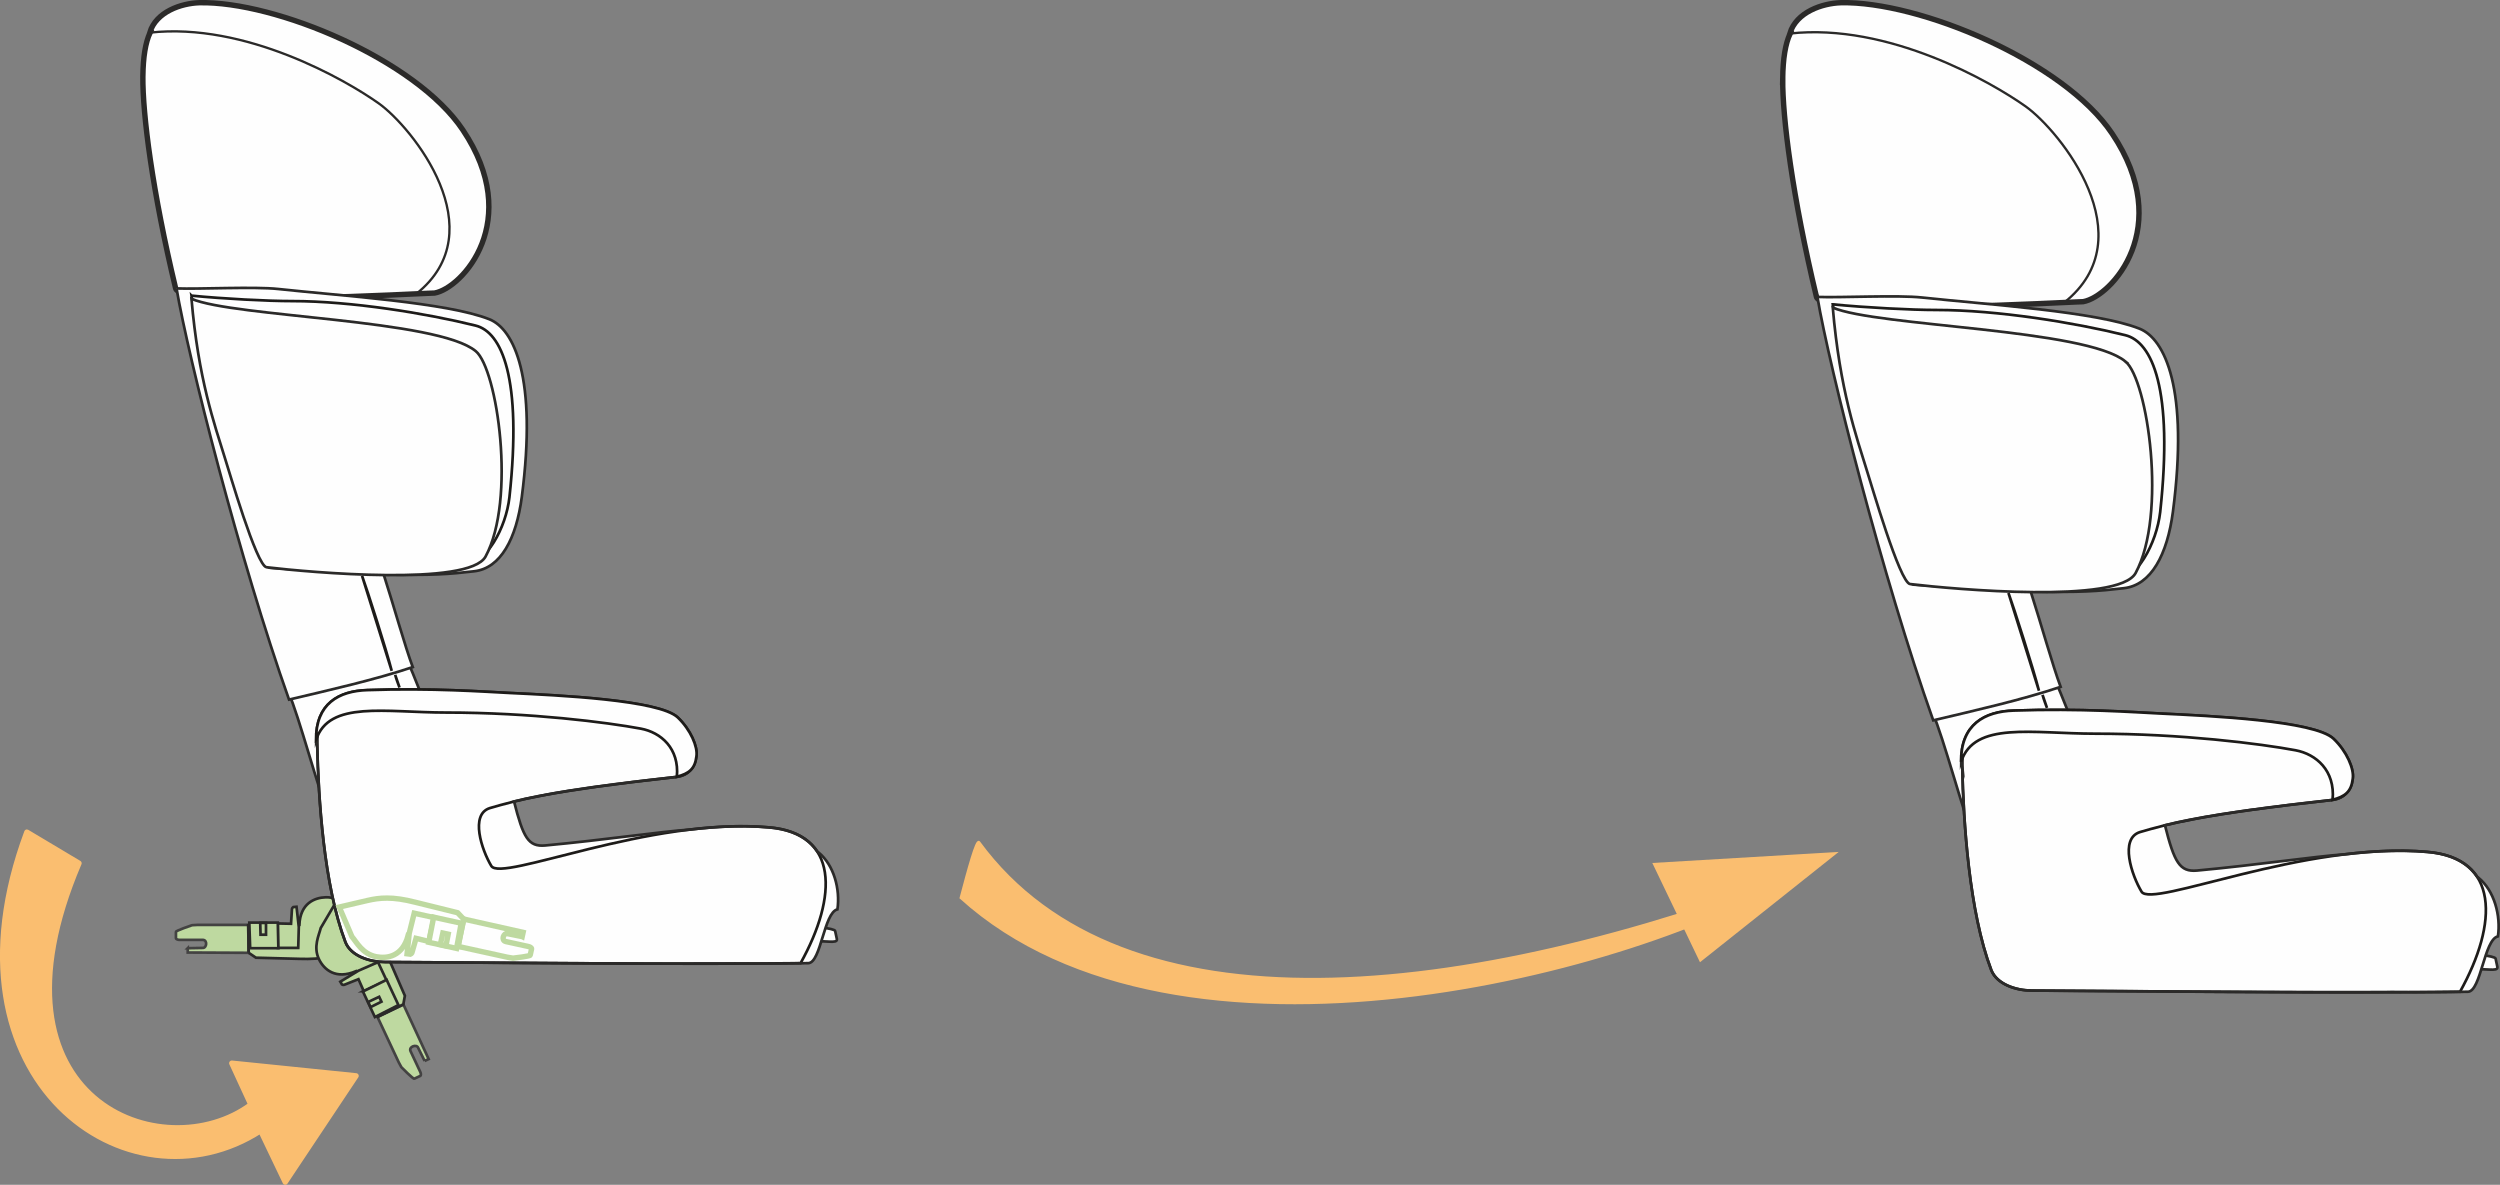 <?xml version="1.0" encoding="UTF-8"?>
<!DOCTYPE svg PUBLIC "-//W3C//DTD SVG 1.1//EN" "http://www.w3.org/Graphics/SVG/1.1/DTD/svg11.dtd">
<!-- Creator: CorelDRAW 2019 (64-Bit) -->
<svg xmlns="http://www.w3.org/2000/svg" xml:space="preserve" width="81.398mm" height="38.576mm" version="1.1" style="shape-rendering:geometricPrecision; text-rendering:geometricPrecision; image-rendering:optimizeQuality; fill-rule:evenodd; clip-rule:evenodd"
viewBox="0 0 9997.68 4738.03"
 xmlns:xlink="http://www.w3.org/1999/xlink">
 <rect x="0" y="0" width="9997.68" height="4738.03" fill="#808080" stroke="none"/>
 <defs>
  <style type="text/css">
   <![CDATA[
    .str6 {stroke:#434242;stroke-width:10.83;stroke-miterlimit:10}
    .str1 {stroke:#2B2A29;stroke-width:10.83;stroke-miterlimit:10}
    .str2 {stroke:#1D1B19;stroke-width:10.83;stroke-miterlimit:10}
    .str4 {stroke:#2B2A29;stroke-width:21.67;stroke-miterlimit:10}
    .str7 {stroke:#BED9A0;stroke-width:21.67;stroke-miterlimit:10}
    .str3 {stroke:#2B2A29;stroke-width:9.36;stroke-miterlimit:10}
    .str0 {stroke:#FABE70;stroke-width:9.36;stroke-miterlimit:4}
    .str5 {stroke:#FABE70;stroke-width:21.67;stroke-linecap:round;stroke-linejoin:round;stroke-miterlimit:10}
    .fil4 {fill:none}
    .fil1 {fill:none;fill-rule:nonzero}
    .fil3 {fill:#FEFEFE}
    .fil2 {fill:#FABE70}
    .fil5 {fill:#BED9A0}
    .fil0 {fill:#FABE70;fill-rule:nonzero}
   ]]>
  </style>
 </defs>
 <g id="page_x0020_14">
  <polygon class="fil0" points="6800.03,3840.74 7338.66,3412.43 6614.97,3455.32 "/>
  <polygon class="fil1 str0" points="6800.03,3840.74 7338.66,3412.43 6614.97,3455.32 "/>
  <path class="fil2 str0" d="M7181.42 3499.16c-625.73,388.46 -2466.28,880.46 -3339.33,91.48 30.37,-114.83 63.44,-236.15 73.23,-222.68 576.81,787.04 1943.94,635 3305.61,112.53l-39.51 18.67z"/>
  <path class="fil3" d="M8208.58 2698.25c36.75,77.04 105.47,263.05 124.4,303.3 22.58,48.61 -341.22,328.22 -456.17,297.42 -11.83,-3.51 -110.19,-368.52 -146.93,-444.3 164.69,-40.3 456.18,-150.48 478.71,-156.42z"/>
  <path class="fil4 str1" d="M8208.58 2698.25c36.75,77.04 105.47,263.05 124.4,303.3 22.58,48.61 -341.22,328.22 -456.17,297.42 -11.83,-3.51 -110.19,-368.52 -146.93,-444.3 164.69,-40.3 456.18,-150.48 478.71,-156.42z"/>
  <path class="fil3" d="M9654.19 3835.76l199.06 -21.32c22.49,-2.38 125.58,8.28 126.78,18.94l7.11 33.19c4.77,22.53 -59.27,2.38 -79.38,13.04 -88.86,46.18 -169.46,43.85 -286.76,62.78 -23.69,3.56 10.66,-104.24 33.19,-106.62z"/>
  <path class="fil4 str1" d="M9654.19 3835.76l199.06 -21.32c22.49,-2.38 125.58,8.28 126.78,18.94l7.11 33.19c4.77,22.53 -59.27,2.38 -79.38,13.04 -88.86,46.18 -169.46,43.85 -286.76,62.78 -23.69,3.56 10.66,-104.24 33.19,-106.62z"/>
  <path class="fil3" d="M8646.99 3256.35c45.06,184.84 64.04,232.25 138.66,225.14 251.19,-22.53 483.39,-59.23 604.28,-66.37 182.5,-9.49 444.34,33.19 521.38,94.8 63.95,52.13 90.04,151.7 78.17,234.63 -55.68,13.01 -67.5,219.2 -119.63,221.55 -143.42,4.77 -709.78,-1.17 -809.31,-1.17 -236.96,1.17 -379.17,-15.39 -516.61,-289.14 -62.84,-125.61 -270.16,-278.44 -129.17,-357.82 63.95,-36.74 137.45,-72.32 232.25,-61.61z"/>
  <path class="fil3" d="M7847.18 3066.76c-3.51,-131.54 49.78,-156.42 165.91,-174.19 207.33,-31.97 396.89,-22.53 492.92,2.38 137.44,35.5 618.48,22.49 764.25,78.18 154.03,58.06 173.01,213.31 53.29,226.35 -516.57,56.84 -655.23,95.97 -765.41,127.95 -82.93,26.09 -33.15,173.02 5.93,238.18 40.3,68.72 650.51,-201.43 1142.25,-158.8 289.1,23.71 284.37,284.37 131.51,559.3 -472.76,5.88 -1072.31,-1.22 -1712.17,-4.77 -62.79,0 -139.82,-24.87 -162.31,-81.73 -88.86,-233.46 -111.4,-592.49 -116.17,-812.86z"/>
  <path class="fil4 str2" d="M7847.18 3066.76c-3.51,-131.54 49.78,-156.42 165.91,-174.19 207.33,-31.97 396.89,-22.53 492.92,2.38 137.44,35.5 618.48,22.49 764.25,78.18 154.03,58.06 173.01,213.31 53.29,226.35 -516.57,56.84 -655.23,95.97 -765.41,127.95 -82.93,26.09 -33.15,173.02 5.93,238.18 40.3,68.72 650.51,-201.43 1142.25,-158.8 289.1,23.71 284.37,284.37 131.51,559.3 -472.76,5.88 -1072.31,-1.22 -1712.17,-4.77 -62.79,0 -139.82,-24.87 -162.31,-81.73 -88.86,-233.46 -111.4,-592.49 -116.17,-812.86z"/>
  <path class="fil3" d="M7129.16 314.18c-1.22,156.38 39.08,472.77 135.06,873.27 15.43,64 675.42,49.79 1064.05,16.59 226.35,-18.93 444.39,-836.55 -681.32,-1094.85 -340.05,-78.2 -514.23,-144.54 -517.79,204.99z"/>
  <path class="fil3" d="M7157.58 134.11c394.52,-43.85 808.1,195.5 943.2,291.47 136.22,97.19 482.22,523.73 154,784.44l75.82 -3.55c113.78,-20.19 367.39,-297.46 116.17,-671.87 -193.15,-289.14 -772.6,-530.83 -1085.4,-523.72 -73.45,2.33 -177.7,36.7 -203.79,123.23z"/>
  <path class="fil4 str3" d="M7157.58 134.11c394.52,-43.85 808.1,195.5 943.2,291.47 136.22,97.19 482.22,523.73 154,784.44l75.82 -3.55c113.78,-20.19 367.39,-297.46 116.17,-671.87 -193.15,-289.14 -772.6,-530.83 -1085.4,-523.72 -73.45,2.33 -177.7,36.7 -203.79,123.23z"/>
  <path class="fil4 str4" d="M7129.16 314.18c-1.22,156.38 39.08,472.77 135.06,873.27 15.43,64 661.17,37.92 1036.79,20.16l29.64 -1.18c113.74,-20.19 367.34,-297.41 116.12,-671.86 -193.15,-289.1 -772.6,-530.83 -1085.4,-523.73 -73.45,2.38 -177.7,36.75 -203.79,123.23l1.22 0c-18.98,41.47 -28.47,99.54 -29.64,180.12z"/>
  <path class="fil3" d="M7267.78 1187.49c91.21,3.55 321.11,-8.33 419.47,2.38 261.89,28.37 695.48,55.68 868.5,124.4 101.96,40.25 197.93,240.56 133.93,732.26 -22.49,170.64 -86.53,293.87 -196.71,305.73 -100.74,11.83 -171.81,17.77 -372.07,13.04 41.47,129.12 87.7,296.2 119.68,381.52 -155.21,52.13 -349.5,95.97 -509.51,133.89 -201.44,-567.57 -414.72,-1407.65 -463.28,-1693.23z"/>
  <path class="fil4 str1" d="M7267.78 1187.49c91.21,3.55 321.11,-8.33 419.47,2.38 261.89,28.37 695.48,55.68 868.5,124.4 101.96,40.25 197.93,240.56 133.93,732.26 -22.49,170.64 -86.53,293.87 -196.71,305.73 -100.74,11.83 -171.81,17.77 -372.07,13.04 41.47,129.12 87.7,296.2 119.68,381.52 -155.21,52.13 -349.5,95.97 -509.51,133.89 -201.44,-567.57 -414.72,-1407.65 -463.28,-1693.23z"/>
  <path class="fil3" d="M7329.39 1217.12c132.72,12.99 312.84,22.49 414.7,22.49 245.29,0 553.37,50.96 754.77,100.69 107.84,26.09 193.2,214.49 139.91,707.45 -14.26,125.56 -93.64,273.66 -192,284.33 -238.18,24.91 -470.38,28.47 -793.92,5.93 -77,-10.66 -284.37,-821.14 -323.46,-1120.89z"/>
  <path class="fil4 str2" d="M7329.39 1217.12c132.72,12.99 312.84,22.49 414.7,22.49 245.29,0 553.37,50.96 754.77,100.69 107.84,26.09 193.2,214.49 139.91,707.45 -14.26,125.56 -93.64,273.66 -192,284.33 -238.18,24.91 -470.38,28.47 -793.92,5.93 -77,-10.66 -284.37,-821.14 -323.46,-1120.89z"/>
  <path class="fil3" d="M8500.07 1445.8c88.86,73.44 167.08,612.58 40.29,846 -67.54,123.23 -722.82,65.22 -901.72,43.85 -41.47,-4.72 -156.42,-404.04 -170.64,-446.67 -45.01,-145.77 -110.19,-328.27 -138.64,-658.83 176.61,75.82 1013.09,84.15 1170.72,215.65z"/>
  <path class="fil4 str1" d="M8500.07 1445.8c88.86,73.44 167.08,612.58 40.29,846 -67.54,123.23 -722.82,65.22 -901.72,43.85 -41.47,-4.72 -156.42,-404.04 -170.64,-446.67 -45.01,-145.77 -110.19,-328.27 -138.64,-658.83 176.61,75.82 1013.09,84.15 1170.72,215.65z"/>
  <path class="fil4 str1" d="M7847.18 3066.76c-1.13,-10.66 0,-21.32 0,-31.97 -1.13,4.72 -3.51,8.27 -4.68,11.83 -1.22,-149.32 93.59,-201.44 210.89,-204.99 264.18,-9.49 486.97,7.1 586.51,11.86 197.88,9.45 616.18,28.43 691.97,100.7 53.34,50.96 82.98,120.85 77.05,159.97 -3.56,28.43 -13.04,47.41 -28.47,60.4 -13.04,13.04 -32.02,22.54 -56.89,24.92 -380.3,41.47 -555.66,73.44 -665.84,100.69 37.9,149.32 59.19,187.23 127.95,181.29 244.08,-22.53 470.43,-56.89 593.62,-65.16 110.19,-13.01 221.62,-18.99 327.04,-9.49 99.54,8.32 163.53,45.01 200.23,99.57 1.22,1.17 2.38,2.33 4.77,3.55 63.95,52.09 90.04,151.65 78.17,234.59 -55.68,13.03 -67.5,219.24 -119.63,221.59 -54.51,1.17 -171.79,2.38 -301,1.17 -422.98,2.38 -919.46,-2.38 -1443.18,-5.93 -62.79,0 -139.82,-24.87 -162.31,-81.73 -88.86,-233.46 -111.4,-592.49 -116.17,-812.86z"/>
  <path class="fil3 str2" d="M8031.93 2371.22c20.16,54.51 100.7,306.91 122.03,391.01l-122.03 -391.01z"/>
  <path class="fil3 str2" d="M8168.29 2778.81c4.73,17.81 13.04,39.13 17.77,52.18l-17.77 -52.18z"/>
  <path class="fil3" d="M7842.46 3046.61c-1.18,-149.3 93.59,-201.43 210.88,-204.99 264.23,-9.48 486.98,7.11 586.51,11.83 197.93,9.49 616.2,28.47 691.98,100.75 53.34,50.91 82.98,120.85 77.04,159.97 -5.9,52.13 -30.8,71.07 -80.55,84.11 10.61,-117.35 -66.37,-182.47 -148.14,-197.84 -139.84,-26.09 -456.13,-66.39 -801,-66.39 -252.35,0 -483.42,-50.96 -536.72,112.57z"/>
  <path class="fil4 str2" d="M7842.46 3046.61c-1.18,-149.3 93.59,-201.43 210.88,-204.99 264.23,-9.48 486.98,7.11 586.51,11.83 197.93,9.49 616.2,28.47 691.98,100.75 53.34,50.91 82.98,120.85 77.04,159.97 -5.9,52.13 -30.8,71.07 -80.55,84.11 10.61,-117.35 -66.37,-182.47 -148.14,-197.84 -139.84,-26.09 -456.13,-66.39 -801,-66.39 -252.35,0 -483.42,-50.96 -536.72,112.57z"/>
  <path class="fil2" d="M107.51 3327.83c-370.99,994.71 407.52,1535.52 934.87,1193.65l98.36 205.72 282.99 -424.75 -496.69 -50.62 76.31 165.69c-347.63,258.56 -1095.33,-10.27 -687.59,-965.38l-208.25 -124.31z"/>
  <path class="fil4 str5" d="M107.51 3327.83c-370.99,994.71 407.52,1535.52 934.87,1193.65l98.36 205.72 282.99 -424.75 -496.69 -50.62 76.31 165.69c-347.63,258.56 -1095.33,-10.27 -687.59,-965.38l-208.25 -124.31z"/>
  <path class="fil5" d="M750.76 3791.92l0 17.24 242.79 1.17 0 -111.62 -203.7 0 -21.84 1.18c-3.46,1.12 -64.42,21.87 -64.42,26.47l0 25.3c0,4.59 8.09,6.89 13.77,6.89l93.25 0c20.67,0 16.08,33.37 0,32.24l-59.84 1.13z"/>
  <path class="fil4 str6" d="M750.76 3791.92l0 17.24 242.79 1.17 0 -111.62 -203.7 0 -21.84 1.18c-3.46,1.12 -64.42,21.87 -64.42,26.47l0 25.3c0,4.59 8.09,6.89 13.77,6.89l93.25 0c20.67,0 16.08,33.37 0,32.24l-59.84 1.13z"/>
  <path class="fil5" d="M994.7 3810.34l28.78 19.54 173.75 4.63c95.5,3.43 143.81,-12.65 189.87,-34.54l103.55 -49.47 -74.82 -104.73c-22.97,-17.24 -55.25,-58.67 -112.79,-57.49 -44.84,1.12 -102.39,24.13 -105.81,110.44l-204.86 1.17 2.33 110.46z"/>
  <path class="fil4 str1" d="M994.7 3810.34l28.78 19.54 173.75 4.63c95.5,3.43 143.81,-12.65 189.87,-34.54l103.55 -49.47 -74.82 -104.73c-22.97,-17.24 -55.25,-58.67 -112.79,-57.49 -44.84,1.12 -102.39,24.13 -105.81,110.44l-204.86 1.17 2.33 110.46z"/>
  <path class="fil5" d="M1110.94 3692.96l0 97.79 81.68 0 2.3 -82.84 -9.14 -81.68 -12.66 1.18c-2.38,2.3 -5.8,2.3 -5.8,11.48l-3.48 55.23 -52.9 -1.17z"/>
  <path class="fil4 str1" d="M1110.94 3692.96l0 97.79 81.68 0 2.3 -82.84 -9.14 -81.68 -12.66 1.18c-2.38,2.3 -5.8,2.3 -5.8,11.48l-3.48 55.23 -52.9 -1.17z"/>
  <polygon class="fil5" points="1113.23,3791.92 1000.44,3791.92 997.01,3689.52 1110.93,3689.52 "/>
  <polygon class="fil4 str1" points="1113.23,3791.92 1000.44,3791.92 997.01,3689.52 1110.93,3689.52 "/>
  <polygon class="fil5" points="1041.88,3737.85 1040.71,3690.68 1063.77,3690.68 1063.77,3737.85 "/>
  <polygon class="fil4 str1" points="1041.88,3737.85 1040.71,3690.68 1063.77,3690.68 1063.77,3737.85 "/>
  <path class="fil5" d="M1698.13 4242.88l16.13 -7.54 -100.79 -217.95 -104.2 48.83 85.4 182.37 10.32 19.11c2.47,2.6 47.45,48.13 51.77,46.11l23.62 -11.05c4.25,-2.04 3.03,-10.23 0.6,-15.38l-39.08 -83.46c-8.71,-18.58 24.41,-29.02 30.08,-14.12l26.16 53.08z"/>
  <path class="fil4 str6" d="M1698.13 4242.88l16.13 -7.54 -100.79 -217.95 -104.2 48.83 85.4 182.37 10.32 19.11c2.47,2.6 47.45,48.13 51.77,46.11l23.62 -11.05c4.25,-2.04 3.03,-10.23 0.6,-15.38l-39.08 -83.46c-8.71,-18.58 24.41,-29.02 30.08,-14.12l26.16 53.08z"/>
  <path class="fil5" d="M1612.96 4016.37l6.19 -34.32 -68.55 -157.63c-36.87,-87.01 -72.15,-123.28 -111.92,-154.91l-89.65 -71.1 -66.42 112.83c-6.46,28.08 -31.64,75.13 -6.37,126.14 19.85,39.68 65.51,81.15 147.59,46.44l87.01 182.95 102.13 -50.39z"/>
  <path class="fil4 str1" d="M1612.96 4016.37l6.19 -34.32 -68.55 -157.63c-36.87,-87.01 -72.15,-123.28 -111.92,-154.91l-89.65 -71.1 -66.42 112.83c-6.46,28.08 -31.64,75.13 -6.37,126.14 19.85,39.68 65.51,81.15 147.59,46.44l87.01 182.95 102.13 -50.39z"/>
  <path class="fil5" d="M1454.62 3963.64l91.3 -42.8 -34.23 -73.14 -78.3 34.18 -72.49 43.98 6.42 10.78c3.16,1.13 4.58,4.16 13.12,0.14l53.08 -21.06 21.1 47.93z"/>
  <path class="fil4 str1" d="M1454.62 3963.64l91.3 -42.8 -34.23 -73.14 -78.3 34.18 -72.49 43.98 6.42 10.78c3.16,1.13 4.58,4.16 13.12,0.14l53.08 -21.06 21.1 47.93z"/>
  <polygon class="fil5" points="1546.06,3918.28 1593.37,4019.29 1499.21,4067.17 1451.39,3965.16 "/>
  <polygon class="fil4 str1" points="1546.06,3918.28 1593.37,4019.29 1499.21,4067.17 1451.39,3965.16 "/>
  <polygon class="fil5" points="1525.49,4005.83 1481.9,4027.5 1472.24,4006.91 1516.35,3986.25 "/>
  <polygon class="fil4 str1" points="1525.49,4005.83 1481.9,4027.5 1472.24,4006.91 1516.35,3986.25 "/>
  <path class="fil3" d="M1619.52 2620.54c35.66,74.82 102.39,255.47 120.8,294.56 21.92,47.19 -331.34,318.73 -443,288.83 -11.48,-3.43 -106.98,-357.86 -142.68,-431.48 159.93,-39.12 443.05,-146.15 464.89,-151.91z"/>
  <path class="fil4 str1" d="M1619.52 2620.54c35.66,74.82 102.39,255.47 120.8,294.56 21.92,47.19 -331.34,318.73 -443,288.83 -11.48,-3.43 -106.98,-357.86 -142.68,-431.48 159.93,-39.12 443.05,-146.15 464.89,-151.91z"/>
  <path class="fil3" d="M3023.39 3725.18l193.24 -20.71c21.89,-2.3 121.98,8.06 123.14,18.41l6.89 32.24c4.59,21.84 -57.54,2.3 -77.08,12.65 -86.31,44.84 -164.52,42.56 -278.48,60.97 -23,3.46 10.37,-101.22 32.29,-103.57z"/>
  <path class="fil4 str1" d="M3023.39 3725.18l193.24 -20.71c21.89,-2.3 121.98,8.06 123.14,18.41l6.89 32.24c4.59,21.84 -57.54,2.3 -77.08,12.65 -86.31,44.84 -164.52,42.56 -278.48,60.97 -23,3.46 10.37,-101.22 32.29,-103.57z"/>
  <path class="fil3" d="M2045.26 3162.51c43.76,179.52 62.17,225.54 134.62,218.65 243.95,-21.89 469.48,-57.54 586.87,-64.48 177.21,-9.19 431.47,32.24 506.31,92.08 62.12,50.6 87.44,147.32 75.91,227.83 -54.07,12.65 -65.6,212.88 -116.2,215.18 -139.22,4.59 -689.25,-1.17 -785.88,-1.17 -230.16,1.17 -368.21,-14.91 -501.71,-280.74 -60.96,-122.01 -262.32,-270.42 -125.44,-347.51 62.14,-35.66 133.51,-70.19 225.54,-59.84z"/>
  <path class="fil3" d="M1268.56 2978.42c-3.43,-127.74 48.32,-151.91 161.15,-169.15 201.31,-31.07 385.37,-21.89 478.66,2.3 133.46,34.49 600.63,21.84 742.15,75.91 149.58,56.43 167.99,207.17 51.73,219.82 -501.66,55.25 -636.29,93.2 -743.27,124.27 -80.55,25.3 -32.24,167.99 5.71,231.29 39.13,66.73 631.75,-195.63 1109.28,-154.22 280.73,23.02 276.13,276.19 127.69,543.1 -459.07,5.76 -1041.34,-1.18 -1662.68,-4.59 -60.97,0 -135.84,-24.13 -157.6,-79.38 -86.35,-226.71 -108.23,-575.33 -112.83,-789.34z"/>
  <path class="fil4 str2" d="M1268.56 2978.42c-3.43,-127.74 48.32,-151.91 161.15,-169.15 201.31,-31.07 385.37,-21.89 478.66,2.3 133.46,34.49 600.63,21.84 742.15,75.91 149.58,56.43 167.99,207.17 51.73,219.82 -501.66,55.25 -636.29,93.2 -743.27,124.27 -80.55,25.3 -32.24,167.99 5.71,231.29 39.13,66.73 631.75,-195.63 1109.28,-154.22 280.73,23.02 276.13,276.19 127.69,543.1 -459.07,5.76 -1041.34,-1.18 -1662.68,-4.59 -60.97,0 -135.84,-24.13 -157.6,-79.38 -86.35,-226.71 -108.23,-575.33 -112.83,-789.34z"/>
  <path class="fil3" d="M571.32 305.44c-1.22,151.87 37.92,459.12 131.11,848.04 14.95,62.1 655.88,48.32 1033.28,16.08 219.81,-18.37 431.52,-812.35 -661.6,-1063.18 -330.26,-75.95 -499.38,-140.34 -502.79,199.06z"/>
  <path class="fil3" d="M598.85 130.51c383.17,-42.55 784.75,189.87 916,283.07 132.28,94.33 468.25,508.6 149.56,761.73l73.62 -3.46c110.44,-19.58 356.69,-288.83 112.79,-652.42 -187.61,-280.78 -750.25,-515.49 -1054.08,-508.6 -71.27,2.3 -172.58,35.67 -197.89,119.68z"/>
  <path class="fil4 str3" d="M598.85 130.51c383.17,-42.55 784.75,189.87 916,283.07 132.28,94.33 468.25,508.6 149.56,761.73l73.62 -3.46c110.44,-19.58 356.69,-288.83 112.79,-652.42 -187.61,-280.78 -750.25,-515.49 -1054.08,-508.6 -71.27,2.3 -172.58,35.67 -197.89,119.68z"/>
  <path class="fil4 str4" d="M571.32 305.44c-1.22,151.87 37.92,459.12 131.11,848.04 14.95,62.1 642.05,36.8 1006.85,19.54l28.77 -1.12c110.46,-19.63 356.69,-288.83 112.75,-652.47 -187.58,-280.78 -750.21,-515.49 -1054.04,-508.55 -71.27,2.25 -172.58,35.62 -197.89,119.63l1.18 0c-18.46,40.3 -27.61,96.67 -28.73,174.93z"/>
  <path class="fil3" d="M705.91 1153.46c88.57,3.46 311.8,-8.11 407.31,2.3 254.29,27.6 675.42,54.12 843.41,120.85 99.01,39.08 192.21,233.55 130.07,711.04 -21.87,165.74 -84.01,285.41 -190.99,296.94 -97.84,11.48 -166.91,17.24 -361.32,12.65 40.25,125.39 85.14,287.67 116.25,370.51 -150.79,50.6 -339.5,93.2 -494.83,129.98 -195.58,-551.15 -402.74,-1366.96 -449.89,-1644.27z"/>
  <path class="fil4 str1" d="M705.91 1153.46c88.57,3.46 311.8,-8.11 407.31,2.3 254.29,27.6 675.42,54.12 843.41,120.85 99.01,39.08 192.21,233.55 130.07,711.04 -21.87,165.74 -84.01,285.41 -190.99,296.94 -97.84,11.48 -166.91,17.24 -361.32,12.65 40.25,125.39 85.14,287.67 116.25,370.51 -150.79,50.6 -339.5,93.2 -494.83,129.98 -195.58,-551.15 -402.74,-1366.96 -449.89,-1644.27z"/>
  <path class="fil3" d="M765.7 1182.25c128.92,12.65 303.83,21.84 402.75,21.84 238.23,0 537.38,49.49 732.96,97.79 104.73,25.31 187.58,208.28 135.84,686.95 -13.87,121.96 -90.95,265.83 -186.45,276.13 -231.3,24.18 -456.83,27.61 -770.97,5.77 -74.84,-10.37 -276.15,-797.4 -314.15,-1088.49z"/>
  <path class="fil4 str2" d="M765.7 1182.25c128.92,12.65 303.83,21.84 402.75,21.84 238.23,0 537.38,49.49 732.96,97.79 104.73,25.31 187.58,208.28 135.84,686.95 -13.87,121.96 -90.95,265.83 -186.45,276.13 -231.3,24.18 -456.83,27.61 -770.97,5.77 -74.84,-10.37 -276.15,-797.4 -314.15,-1088.49z"/>
  <path class="fil3" d="M1902.59 1404.3c86.27,71.32 162.23,594.87 39.08,821.58 -65.51,119.67 -701.89,63.3 -875.64,42.55 -40.21,-4.59 -151.92,-392.35 -165.7,-433.78 -43.71,-141.55 -107.02,-318.73 -134.63,-639.75 171.46,73.61 983.81,81.71 1136.88,209.4z"/>
  <path class="fil4 str1" d="M1902.59 1404.3c86.27,71.32 162.23,594.87 39.08,821.58 -65.51,119.67 -701.89,63.3 -875.64,42.55 -40.21,-4.59 -151.92,-392.35 -165.7,-433.78 -43.71,-141.55 -107.02,-318.73 -134.63,-639.75 171.46,73.61 983.81,81.71 1136.88,209.4z"/>
  <path class="fil4 str1" d="M1268.56 2978.42c-1.13,-10.35 0,-20.76 0,-31.06 -1.13,4.59 -3.43,8.02 -4.59,11.48 -1.17,-144.98 90.87,-195.6 204.82,-199.06 256.59,-9.19 472.9,6.89 569.57,11.53 192.16,9.17 598.37,27.6 671.95,97.79 51.83,49.44 80.6,117.37 74.84,155.34 -3.46,27.6 -12.65,46.06 -27.68,58.66 -12.61,12.66 -31.03,21.84 -55.21,24.18 -369.34,40.25 -539.58,71.32 -646.61,97.79 36.83,144.98 57.46,181.82 124.22,176.04 237.06,-21.87 456.87,-55.23 576.5,-63.3 107.03,-12.6 215.18,-18.36 317.61,-9.19 96.63,8.07 158.76,43.73 194.47,96.67 1.12,1.17 2.25,2.3 4.59,3.46 62.09,50.62 87.44,147.28 75.91,227.83 -54.07,12.65 -65.6,212.88 -116.2,215.14 -52.95,1.17 -166.87,2.33 -292.31,1.17 -410.76,2.3 -892.84,-2.35 -1401.45,-5.76 -60.97,0 -135.84,-24.13 -157.6,-79.38 -86.35,-226.71 -108.23,-575.33 -112.83,-789.34z"/>
  <path class="fil3 str2" d="M1447.97 2302.99c19.54,52.91 97.79,298.02 118.51,379.7l-118.51 -379.7z"/>
  <path class="fil3 str2" d="M1580.38 2698.79c4.59,17.29 12.65,37.96 17.28,50.62l-17.28 -50.62z"/>
  <path class="fil3" d="M1263.94 2958.85c-1.12,-144.98 90.91,-195.63 204.87,-199.1 256.55,-9.19 472.9,6.89 569.52,11.52 192.21,9.19 598.42,27.65 671.99,97.8 51.78,49.47 80.55,117.37 74.79,155.37 -5.72,50.62 -29.9,68.98 -78.25,81.68 10.4,-113.91 -64.43,-177.22 -143.85,-192.17 -135.71,-25.3 -442.96,-64.42 -777.81,-64.42 -245.08,0 -469.48,-49.49 -521.26,109.31z"/>
  <path class="fil4 str2" d="M1263.94 2958.85c-1.12,-144.98 90.91,-195.63 204.87,-199.1 256.55,-9.19 472.9,6.89 569.52,11.52 192.21,9.19 598.42,27.65 671.99,97.8 51.78,49.47 80.55,117.37 74.79,155.37 -5.72,50.62 -29.9,68.98 -78.25,81.68 10.4,-113.91 -64.43,-177.22 -143.85,-192.17 -135.71,-25.3 -442.96,-64.42 -777.81,-64.42 -245.08,0 -469.48,-49.49 -521.26,109.31z"/>
  <path class="fil3" d="M2088.33 3745.53l3.68 -16.85 -236.93 -53.16 -23.91 109.01 198.96 43.68 21.58 3.51c3.6,-0.39 67.64,-7.54 68.63,-12.05l5.42 -24.69c0.99,-4.47 -6.41,-8.5 -12,-9.72l-91.04 -19.97c-20.19,-4.46 -8.62,-36 6.94,-31.46l58.66 11.69z"/>
  <path class="fil4 str7" d="M2088.33 3745.53l3.68 -16.85 -236.93 -53.16 -23.91 109.01 198.96 43.68 21.58 3.51c3.6,-0.39 67.64,-7.54 68.63,-12.05l5.42 -24.69c0.99,-4.47 -6.41,-8.5 -12,-9.72l-91.04 -19.97c-20.19,-4.46 -8.62,-36 6.94,-31.46l58.66 11.69z"/>
  <path class="fil3" d="M1853.98 3675.25l-23.96 -25.25 -168.69 -41.74c-92.55,-23.86 -143.2,-18.5 -192.81,-6.98l-111.79 26.14 50.6 118.29c18.77,21.79 41.38,69.19 97.84,80.38 44.07,8.49 105.21,-1.65 127.05,-85.19l200.35 42.72 21.41 -108.37z"/>
  <path class="fil4 str7" d="M1853.98 3675.25l-23.96 -25.25 -168.69 -41.74c-92.55,-23.86 -143.2,-18.5 -192.81,-6.98l-111.79 26.14 50.6 118.29c18.77,21.79 41.38,69.19 97.84,80.38 44.07,8.49 105.21,-1.65 127.05,-85.19l200.35 42.72 21.41 -108.37z"/>
  <path class="fil3" d="M1715.27 3765l20.97 -95.53 -79.77 -17.51 -19.97 80.43 -8.62 81.76 12.61 1.56c2.86,-1.73 6.15,-0.99 8.09,-9.96l15.22 -53.22 51.48 12.48z"/>
  <path class="fil4 str7" d="M1715.27 3765l20.97 -95.53 -79.77 -17.51 -19.97 80.43 -8.62 81.76 12.61 1.56c2.86,-1.73 6.15,-0.99 8.09,-9.96l15.22 -53.22 51.48 12.48z"/>
  <polygon class="fil3" points="1734.23,3667.84 1844.41,3692.03 1825.83,3792.77 1714.55,3768.33 "/>
  <polygon class="fil4 str7" points="1734.23,3667.84 1844.41,3692.03 1825.83,3792.77 1714.55,3768.33 "/>
  <polygon class="fil3" points="1792.32,3735.95 1783.39,3782.27 1760.87,3777.38 1771,3731.27 "/>
  <polygon class="fil4 str7" points="1792.32,3735.95 1783.39,3782.27 1760.87,3777.38 1771,3731.27 "/>
 </g>
</svg>
